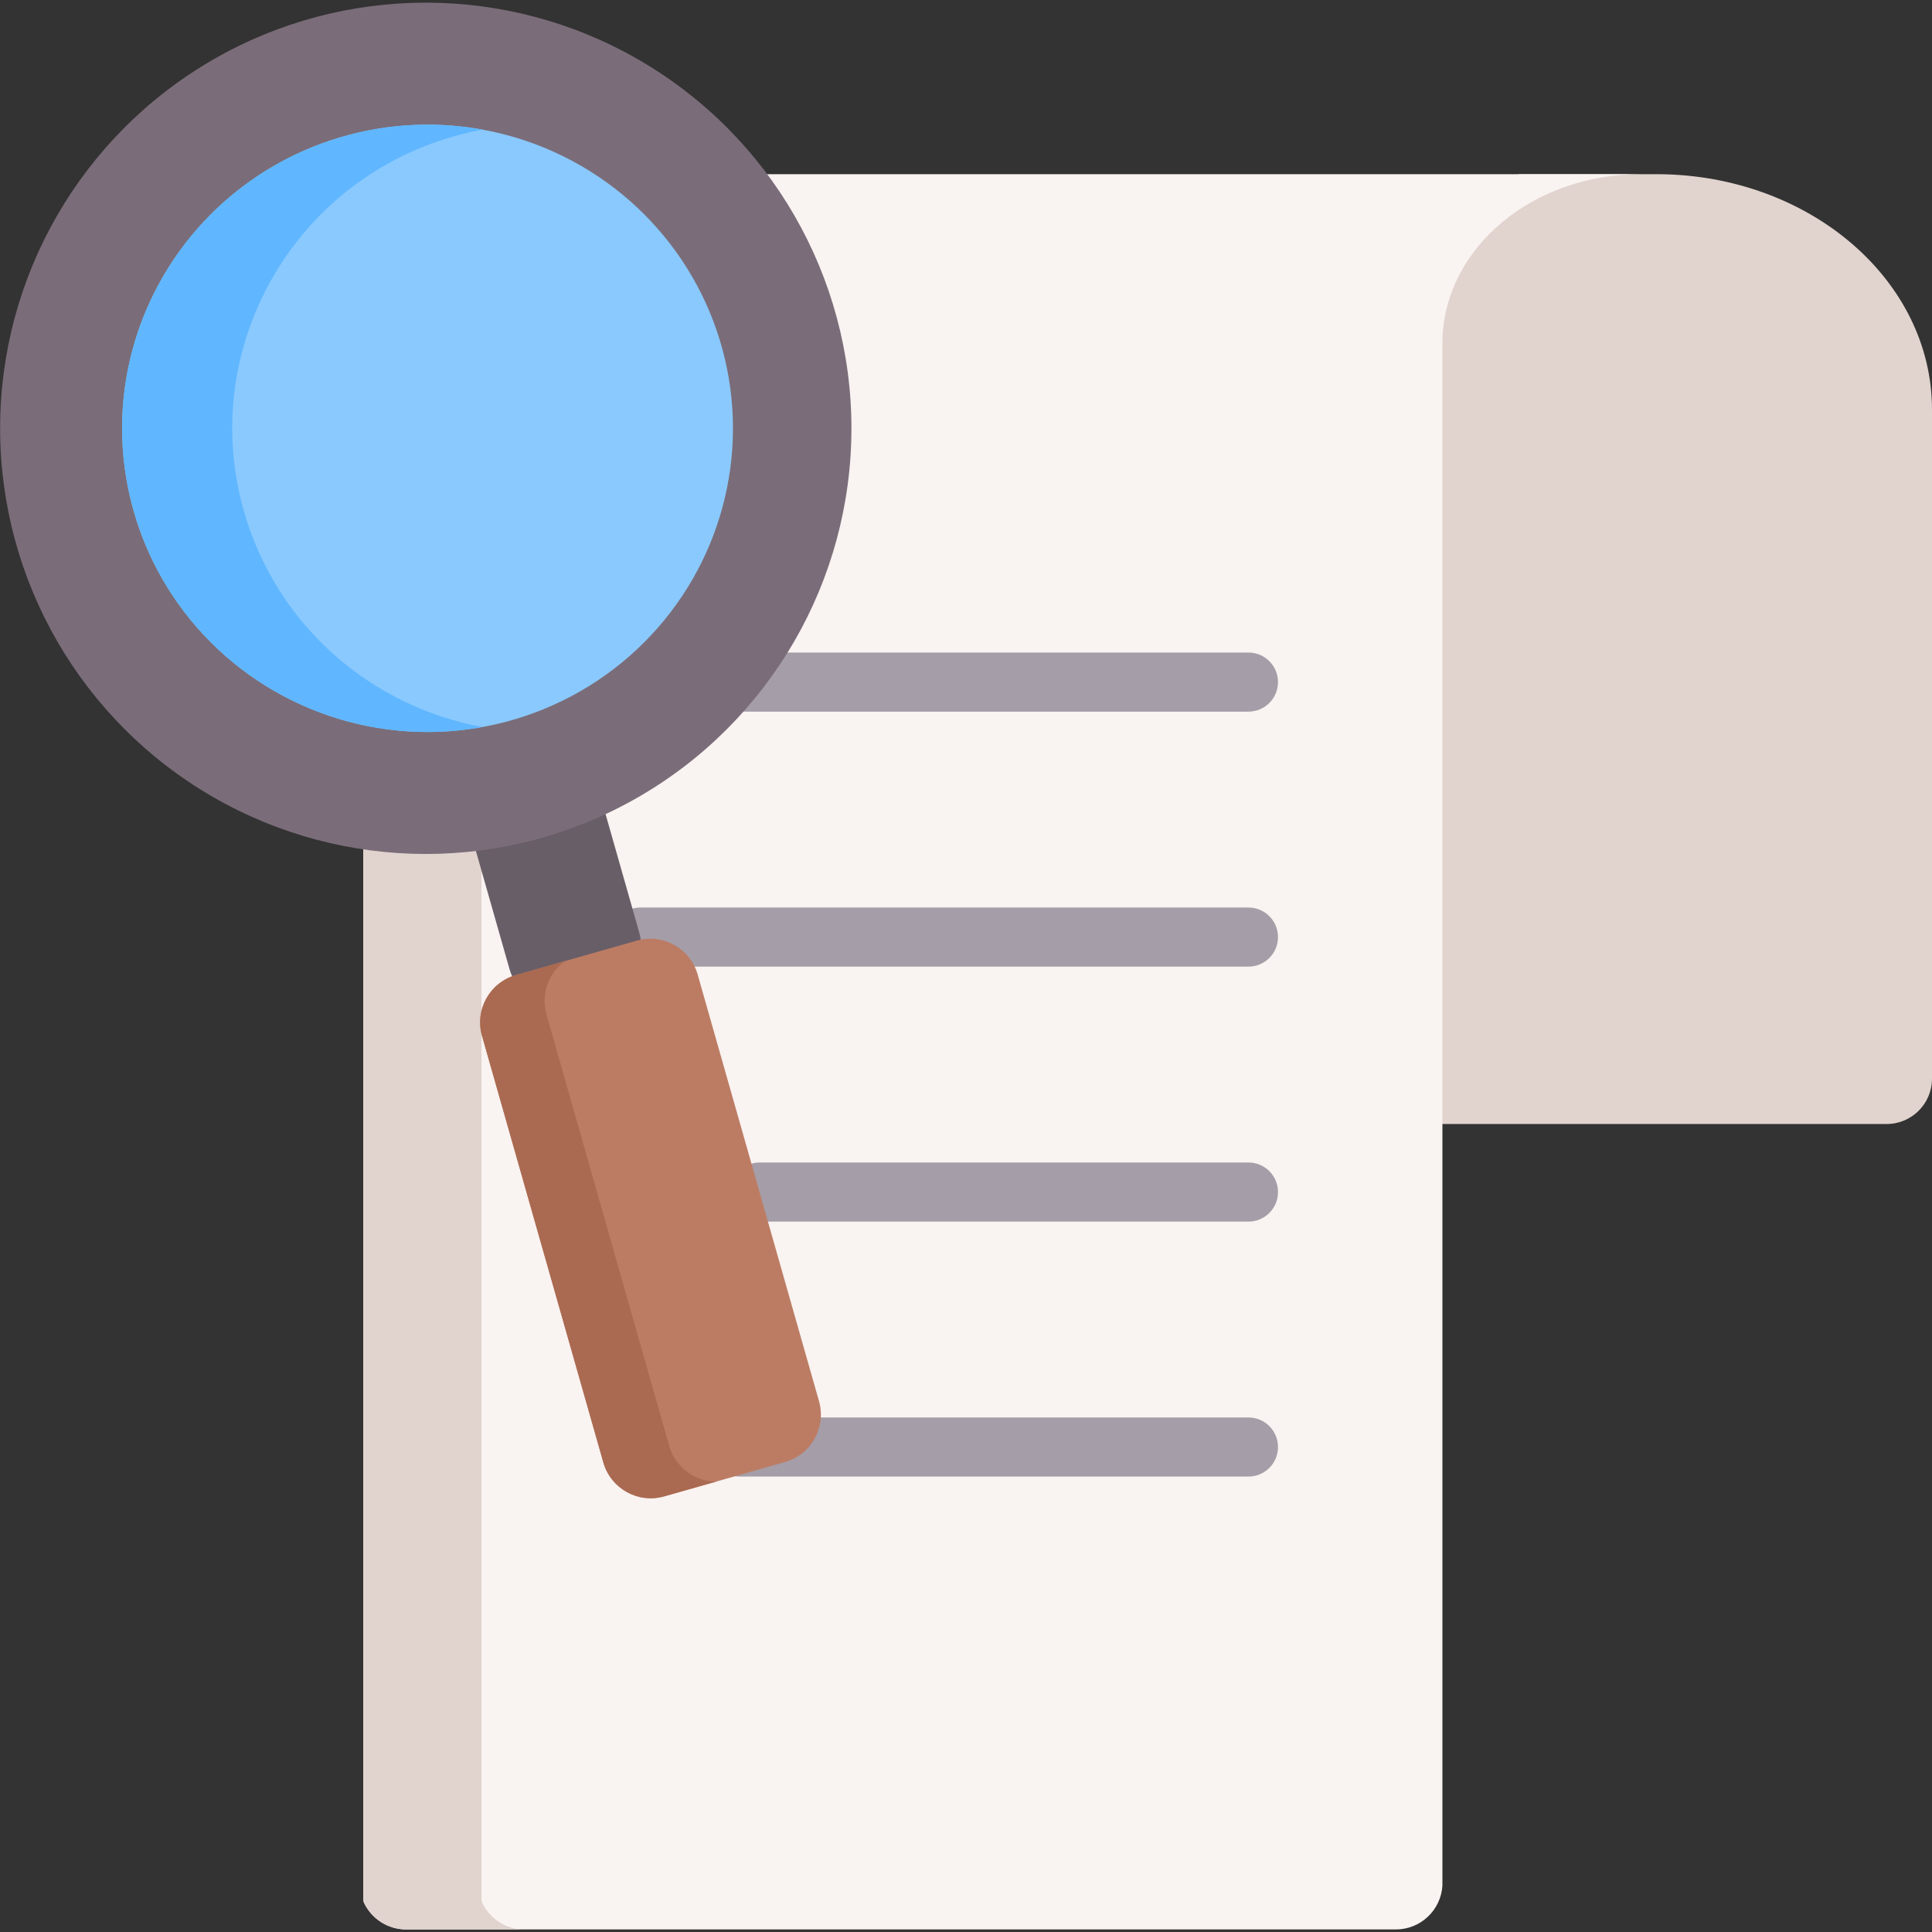 <?xml version="1.0" encoding="UTF-8"?> <svg xmlns="http://www.w3.org/2000/svg" id="Capa_1" height="512" viewBox="0 0 490.571 490.571" width="512"><rect x="0" y="0" width="490.571" height="490.571" fill="#333333" stroke="none"/><g><path d="m490.571 104.008v169.876c0 6.364-5.159 11.524-11.524 11.524h-131.936v-201.65l38.57-39.53h35.43c38.41.25 69.46 26.92 69.46 59.78z" fill="#e1d3ce"></path><path d="m416.555 44.233c-27.27 0-49.45 18.51-50.27 41.62-.02.44-.03.89-.03 1.33v391.64c-.39 6.2-5.54 11.1-11.83 11.1h-251.28c-4.729 0-8.81-2.761-10.714-6.762-.12-.253-.176-.533-.176-.813v-395.165c0-19.58 15.32-36.08 36.29-41.26 4.45-1.1 9.15-1.69 14.01-1.69z" fill="#f9f3f1"></path><g fill="#a59da7"><path d="m317.007 180.694h-134.222c-4.142 0-7.5-3.358-7.5-7.5s3.358-7.5 7.5-7.5h134.221c4.142 0 7.5 3.358 7.5 7.5s-3.357 7.5-7.499 7.5z"></path><path d="m317.006 245.443h-154.43c-4.142 0-7.5-3.358-7.5-7.5s3.358-7.5 7.5-7.5h154.43c4.142 0 7.5 3.358 7.5 7.5s-3.358 7.5-7.5 7.5z"></path><path d="m317.007 374.924h-129.222c-4.142 0-7.5-3.358-7.5-7.5s3.358-7.5 7.5-7.5h129.221c4.142 0 7.5 3.358 7.5 7.5s-3.357 7.5-7.499 7.5z"></path></g><path d="m172.555 44.233c-4.86 0-9.56.59-14.01 1.69-20.97 5.18-36.29 21.68-36.29 41.26v395.165c0 .28.056.56.176.813 1.904 4.002 5.985 6.762 10.714 6.762h-30c-4.729 0-8.81-2.761-10.714-6.762-.12-.253-.176-.533-.176-.813v-395.165c0-19.58 15.32-36.08 36.29-41.26 4.45-1.1 9.15-1.69 14.01-1.69z" fill="#e1d3ce"></path><path d="m317.007 310.185h-124.15c-4.142 0-7.5-3.358-7.5-7.5s3.358-7.5 7.5-7.5h124.15c4.142 0 7.5 3.358 7.5 7.5s-3.358 7.5-7.5 7.5z" fill="#a59da7"></path><path d="m154.938 250.135-12.241 3.482c-5.711 1.624-11.657-1.688-13.281-7.399l-10.48-36.844c-1.624-5.711 1.688-11.657 7.399-13.281l12.241-3.482c5.711-1.624 11.657 1.688 13.281 7.399l10.48 36.844c1.624 5.711-1.689 11.657-7.399 13.281z" fill="#685e68"></path><circle cx="108.111" cy="108.758" fill="#7a6d79" r="108.083"></circle><ellipse cx="108.561" cy="108.758" fill="#8ac9fe" rx="77.55" ry="77.099"></ellipse><path d="m199.358 371.221-30.706 8.734c-6.64 1.889-13.554-1.963-15.443-8.603l-30.812-108.329c-1.889-6.64 1.963-13.554 8.603-15.443l30.706-8.734c6.64-1.889 13.554 1.963 15.443 8.603l30.812 108.329c1.889 6.64-1.963 13.554-8.603 15.443z" fill="#bc7c63"></path><path d="m122.511 184.608c-38.86 7.11-77.51-16.21-88.54-54.76-11.72-40.95 12.18-83.6 53.37-95.25 11.87-3.36 23.88-3.77 35.25-1.69-2.43.44-4.85 1-7.27 1.69-41.19 11.65-65.09 54.3-53.37 95.25 8.34 29.16 32.48 49.6 60.56 54.76z" fill="#60b7ff"></path><path d="m181.815 376.213-13.16 3.74c-6.64 1.89-13.56-1.96-15.45-8.6l-30.81-108.33c-1.89-6.64 1.97-13.55 8.61-15.44l12.42-3.54c-4.11 3.01-6.14 8.36-4.66 13.54l31.16 109.55c1.55 5.46 6.5 9.03 11.89 9.08z" fill="#aa6a51"></path></g></svg> 